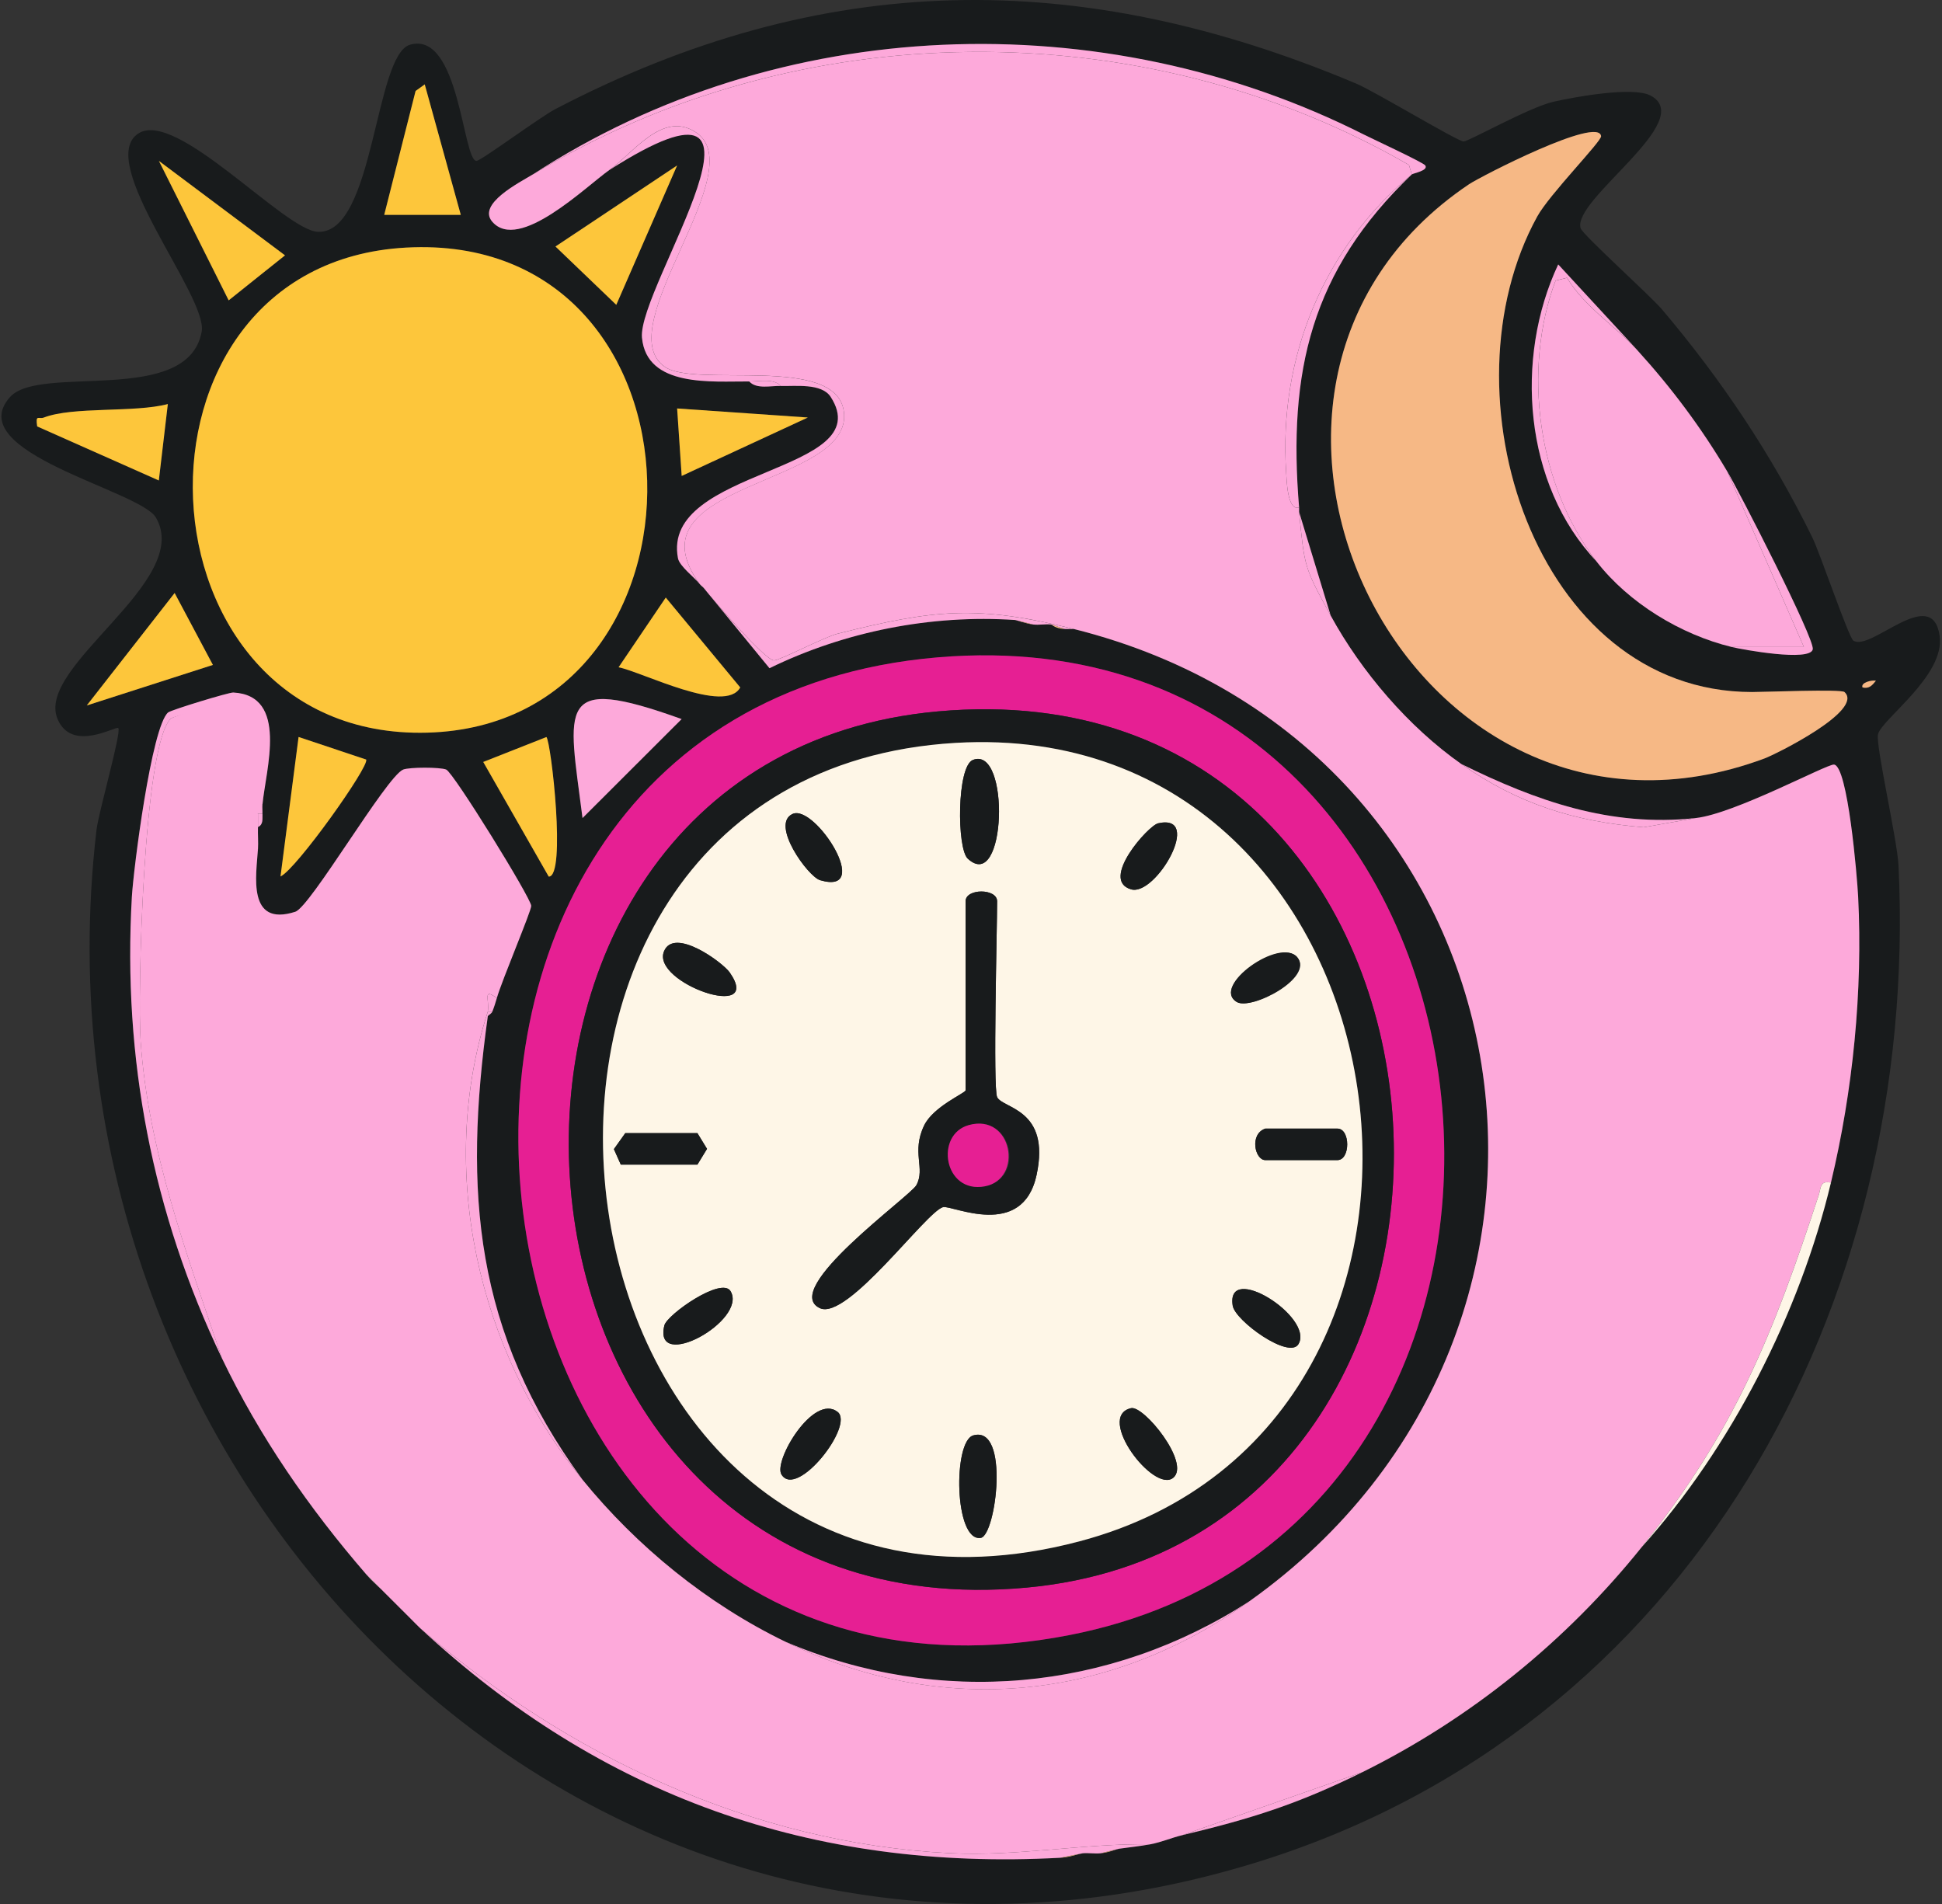 <svg fill="none" viewBox="0 0 255 250" height="250" width="255" xmlns="http://www.w3.org/2000/svg"><rect x="0" y="0" width="255" height="250" fill="#333333" stroke="none"/><g clip-path="url(#clip0_2165_1390)"><path fill="#181B1C" d="M15.528 95.598C15.238 95.267 9.432 98.878 7.551 94.393C4.633 87.437 25.412 76.332 20.464 67.946C18.357 64.37 -5.173 59.406 1.313 52.137C5.225 47.752 24.689 53.396 26.483 43.544C27.323 38.934 12.48 21.299 18.144 17.541C23.121 14.243 37.343 30.282 41.757 30.442C49.173 30.708 49.161 7.21 53.848 5.868C60.346 4.007 60.767 21.216 62.578 21.122C63.199 21.092 70.946 15.348 72.928 14.32C108.053 -4.001 141.774 -4.332 178.088 10.98C180.55 12.015 191.392 18.575 192.191 18.575C192.836 18.575 200.825 14.077 203.95 13.368C206.749 12.73 214.449 11.317 216.751 12.558C222.876 15.856 206.4 26.198 207.548 29.975C207.803 30.814 216.716 38.834 218.231 40.624C226.06 49.867 232.618 59.678 237.968 70.558C238.986 72.632 242.744 83.713 243.359 84.115C245.644 85.611 253.692 76.687 254.686 83.465C255.462 88.755 246.957 94.493 246.59 96.455C246.3 97.998 249.123 110.261 249.289 113.629C252.082 171.404 221.9 227.182 164.535 244.675C77.834 271.11 2.621 194.89 12.67 108.984C12.942 106.638 15.978 96.112 15.534 95.598H15.528ZM69.975 22.901C68.158 24.006 62.643 26.801 64.637 29.112C68.123 33.154 76.947 24.491 80.036 22.31C105.673 5.981 83.676 37.675 84.297 44.336C84.912 50.919 93.535 50.057 98.382 50.086C99.335 51.144 101.235 50.636 102.525 50.677C104.419 50.736 107.893 50.269 109.076 52.113C115.551 62.142 86.741 61.421 89.026 73.306C89.227 74.346 91.204 75.824 91.872 76.681C92.038 76.899 92.298 77.059 92.464 77.272L101.039 87.738C110.941 82.91 122.268 80.67 133.299 81.409C133.424 81.415 134.666 81.876 135.667 82C136.436 82.094 137.264 81.911 138.034 82C138.129 82.011 138.566 82.543 139.809 82.591C140.206 82.602 140.596 82.579 140.993 82.591C201.962 97.826 214.603 174.288 164.074 210.244C145.674 222.123 123.357 224.168 103.117 215.563C92.861 210.587 83.658 203.099 76.485 194.287C62.311 174.891 60.837 156.541 64.057 133.416C64.234 133.238 64.56 133.049 64.649 132.825C64.856 132.322 65.087 131.584 65.241 131.052C65.915 128.694 69.786 119.592 69.756 118.942C69.709 117.89 59.565 101.467 58.594 101.053C57.813 100.716 53.742 100.722 52.943 101.053C50.735 101.957 40.775 119.078 38.775 119.722C32.401 121.767 33.667 114.835 33.868 111.555C33.928 110.58 33.839 109.581 33.868 108.6C34.614 108.251 34.431 107.495 34.46 106.827C34.478 106.437 34.425 106.035 34.46 105.645C34.892 101.041 37.928 91.32 30.625 90.935C30.063 90.906 22.447 93.222 22.062 93.559C19.89 95.462 17.523 114.084 17.309 117.772C16.09 138.959 20.008 159.277 29.134 178.337C34.064 188.632 40.615 198.087 48.072 206.704C49.019 207.797 50.102 208.666 51.031 209.659C51.221 209.866 51.434 210.049 51.623 210.25C51.812 210.451 52.02 210.64 52.215 210.841C52.611 211.249 52.996 211.621 53.398 212.023C53.6 212.218 53.789 212.419 53.99 212.614C54.393 213.004 54.748 213.4 55.174 213.796C78.888 235.81 106.549 245.703 139.212 243.936C140.555 243.865 141.691 243.387 142.171 243.345C142.946 243.28 143.763 243.428 144.538 243.345C145.686 243.221 146.538 242.808 146.905 242.754C148.325 242.553 149.622 242.429 151.048 242.163C152.474 241.897 153.829 241.306 155.191 240.981C164.352 238.795 170.388 236.898 178.863 232.708C193.079 225.675 205.649 215.498 215.556 203.158C227.28 190.097 236.311 172.439 240.412 155.288C243.3 143.226 244.608 130.147 243.986 117.737C243.856 115.16 242.631 100.498 240.802 100.397C239.826 100.344 227.735 106.868 222.657 107.418C211.401 108.635 201.695 105.16 191.883 100.326C184.935 95.433 178.792 88.252 174.72 80.823L170.578 67.231C170.56 67.036 170.595 66.835 170.578 66.64C169.092 48.757 172.164 35.566 185.373 22.907C185.562 22.747 187.575 22.416 187.149 21.731C186.906 21.346 180.212 18.244 179.076 17.671C144.745 0.337 102.306 1.826 69.975 22.901ZM55.772 11.081L54.57 11.944L50.451 28.214H60.506L55.766 11.081H55.772ZM242.193 90.864C241.743 90.457 231.789 90.864 230.061 90.864C201.536 90.864 189.066 51.635 201.855 28.421C203.453 25.519 210.312 18.545 210.235 17.877C209.922 15.194 194.422 23.167 192.889 24.195C152.847 51.126 185.178 116.886 231.694 99.587C233.186 99.032 244.833 93.264 242.193 90.864ZM37.425 33.527L20.86 21.128L30.028 39.437L37.425 33.527ZM88.913 21.725L72.94 32.368L80.924 40.022L88.913 21.725ZM53.304 32.51C14.208 34.667 16.931 97.235 56.085 96.201C95.453 95.161 94.695 30.229 53.304 32.51ZM209.643 73.726C213.869 79.175 220.699 83.323 227.398 84.954C228.806 85.297 237.695 86.917 238.033 85.256C238.311 83.897 228.386 64.583 226.806 61.906C223.397 56.144 219.473 50.902 214.97 45.949L204.607 34.726C198.837 47.007 200.062 63.644 209.643 73.726ZM22.038 53.047C17.665 54.211 9.598 53.343 5.757 54.82C5.071 55.086 4.639 54.33 4.881 55.984L20.855 63.082L22.038 53.041V53.047ZM106.076 54.82L88.913 53.632L89.511 62.491L106.076 54.82ZM27.956 87.307L22.932 77.863L11.391 92.632L27.956 87.307ZM97.199 90.262L87.422 78.46L81.225 87.614C84.309 88.223 95.24 93.843 97.199 90.262ZM123.12 86.314C39.343 93.418 56.026 231.141 140.419 214.694C214.65 200.227 201.737 79.647 123.12 86.314ZM244.566 90.267C245.436 90.463 245.821 90.002 246.324 89.381C245.786 89.263 244.294 89.617 244.566 90.267ZM89.505 94.416C72.857 88.424 74.615 92.626 76.491 107.412L89.505 94.416ZM48.078 99.735L39.207 96.774L36.834 115.089C38.917 114.138 48.569 100.557 48.078 99.741V99.735ZM71.751 96.774L63.447 100.048L72.046 115.101C74.366 115.16 72.372 97.466 71.745 96.774H71.751Z"></path><path fill="#FDA9DA" d="M69.973 22.902C104.564 1.892 149.998 1.437 185.01 21.661L185.377 22.902C173.848 32.464 167.841 46.926 168.889 62.12C168.942 62.865 169.013 67.144 170.581 66.635C170.599 66.83 170.564 67.031 170.581 67.226C171.303 74.43 171.197 74.383 174.724 80.819C178.796 88.248 184.939 95.428 191.887 100.322C199.261 105.51 206.706 107.886 215.832 108.625L222.661 107.413C227.733 106.864 239.83 100.339 240.806 100.392C242.635 100.493 243.86 115.161 243.99 117.732C244.611 130.143 243.304 143.216 240.416 155.284C238.954 154.994 239.131 155.945 238.818 156.909C232.846 175.153 227.757 187.965 215.559 203.154C205.652 215.493 193.082 225.67 178.867 232.703L155.194 240.977C153.833 241.302 152.537 241.881 151.051 242.159C142.228 242.035 133.64 243.778 124.728 243.329C98.812 242.023 74.435 230.487 55.178 213.791C54.751 213.395 54.396 212.999 53.994 212.609L53.402 212.018C53 211.617 52.615 211.244 52.218 210.836L51.627 210.245C51.437 210.045 51.224 209.861 51.035 209.654L48.076 206.7C40.619 198.083 34.068 188.627 29.138 178.332C24.575 164.775 19.467 151.182 18.461 136.691C18.047 130.704 18.805 97.739 22.427 94.364C22.876 93.945 29.741 92.001 30.588 92.077C38.364 92.775 32.168 101.143 34.458 105.64C34.423 106.031 34.476 106.432 34.458 106.822H33.866C33.304 108.01 31.783 112.283 33.866 111.55C33.665 114.83 32.398 121.763 38.772 119.718C40.773 119.074 50.733 101.959 52.94 101.048C53.739 100.723 57.811 100.718 58.592 101.048C59.563 101.462 69.707 117.886 69.754 118.938C69.784 119.582 65.913 128.689 65.238 131.047C63.356 129.688 64.274 131.207 64.055 132.82C57.308 153.706 62.824 177.505 76.483 194.283C83.656 203.094 92.858 210.582 103.114 215.558C123.716 225.552 145.589 223.395 164.071 210.24C214.601 174.284 201.959 97.822 140.991 82.586C128.32 79.418 122.674 80.009 109.956 83.213C108.228 83.65 102.316 86.747 101.623 86.711C100.428 86.652 93.58 78.709 92.462 77.267C92.296 77.054 92.036 76.895 91.87 76.676C82.034 63.148 112.234 63.923 110.796 53.982C109.713 46.494 91.326 50.98 87.289 48.161C79.856 42.972 99.078 22.175 91.266 17.299C86.928 14.587 83.164 20.095 80.034 22.305C76.903 24.515 68.121 33.156 64.635 29.107C62.64 26.791 68.15 24.001 69.973 22.896V22.902Z"></path><path fill="#FDA9DA" d="M64.057 133.415C64.087 133.22 64.033 133.019 64.057 132.824H64.649C64.56 133.049 64.235 133.238 64.057 133.415Z"></path><path fill="#FDC63B" d="M53.304 32.51C94.695 30.229 95.453 95.161 56.085 96.201C16.931 97.235 14.208 34.661 53.304 32.51Z"></path><path fill="#E61F93" d="M123.118 86.313C201.735 79.647 214.649 200.226 140.417 214.694C56.024 231.141 39.341 93.417 123.118 86.313ZM123.124 93.411C53.16 99.746 60.658 215.261 134.765 208.459C203.99 202.106 197.557 86.674 123.124 93.411Z"></path><path fill="#F6B885" d="M242.193 90.866C244.827 93.265 233.186 99.034 231.694 99.589C185.178 116.887 152.847 51.128 192.889 24.197C194.422 23.168 209.921 15.196 210.235 17.879C210.312 18.547 203.453 25.52 201.855 28.422C189.066 51.642 201.535 90.866 230.061 90.866C231.789 90.866 241.743 90.458 242.193 90.866Z"></path><path fill="#FDA9DA" d="M209.643 73.727C201.914 63.763 199.866 48.544 204.258 36.849L205.761 36.477C208.045 40.288 212.093 42.794 214.969 45.956C219.473 50.908 223.397 56.151 226.806 61.913L236.867 84.955H227.397C220.698 83.33 213.869 79.181 209.643 73.733V73.727Z"></path><path fill="#FDA9DA" d="M89.504 94.417L76.49 107.413C74.614 92.626 72.857 88.43 89.504 94.417Z"></path><path fill="#FDC63B" d="M88.912 21.725L80.923 40.028L72.939 32.368L88.912 21.725Z"></path><path fill="#FDC63B" d="M37.424 33.528L30.026 39.438L20.865 21.129L37.424 33.528Z"></path><path fill="#FDC63B" d="M97.198 90.263C95.239 93.844 84.308 88.224 81.225 87.615L87.421 78.461L97.198 90.263Z"></path><path fill="#FDC63B" d="M27.956 87.307L11.391 92.632L22.931 77.863L27.956 87.307Z"></path><path fill="#FDC63B" d="M71.75 96.773C72.378 97.471 74.372 115.159 72.052 115.1L63.453 100.048L71.756 96.773H71.75Z"></path><path fill="#FDC63B" d="M48.077 99.734C48.568 100.55 38.915 114.137 36.832 115.082L39.205 96.768L48.077 99.728V99.734Z"></path><path fill="#FDC63B" d="M22.039 53.047L20.855 63.088L4.882 55.99C4.639 54.335 5.077 55.086 5.758 54.826C9.599 53.342 17.665 54.217 22.039 53.053V53.047Z"></path><path fill="#FDC63B" d="M55.772 11.08L60.506 28.213H50.451L54.57 11.943L55.772 11.08Z"></path><path fill="#FDA9DA" d="M29.139 178.331C20.013 159.272 16.095 138.96 17.314 117.767C17.528 114.073 19.895 95.457 22.067 93.554C22.451 93.217 30.068 90.9 30.63 90.93C37.933 91.314 34.897 101.036 34.465 105.64C29.5 102 38.276 93.197 30.5 92.5C29.654 92.423 22.884 93.944 22.434 94.364C18.812 97.738 18.054 130.703 18.469 136.69C19.475 151.181 24.582 164.774 29.145 178.331H29.139Z"></path><path fill="#FDC63B" d="M106.075 54.821L89.51 62.492L88.912 53.633L106.075 54.821Z"></path><path fill="#FDA9DA" d="M69.975 22.901C102.305 1.826 144.744 0.337 179.082 17.665C180.218 18.238 186.911 21.341 187.154 21.725C187.58 22.404 185.574 22.741 185.378 22.901C172.169 35.56 169.098 48.751 170.583 66.634C169.015 67.136 168.944 62.864 168.891 62.119C167.843 46.925 173.85 32.469 185.378 22.901L185.012 21.66C150 1.436 104.566 1.891 69.975 22.901Z"></path><path fill="#FDA9DA" d="M55.18 213.791C74.437 230.486 98.814 242.023 124.73 243.329C133.642 243.778 142.224 242.034 151.054 242.158C149.627 242.424 148.331 242.549 146.911 242.749L144.544 243.34C143.768 243.423 142.952 243.275 142.176 243.34L139.217 243.931C106.555 245.698 78.894 235.805 55.18 213.791Z"></path><path fill="#FDA9DA" d="M64.056 133.415C60.837 156.541 62.31 174.891 76.484 194.287C62.825 177.509 57.309 153.71 64.056 132.824C64.032 133.019 64.086 133.22 64.056 133.415Z"></path><path fill="#FDA9DA" d="M65.239 131.052C65.085 131.584 64.855 132.322 64.647 132.825H64.056C64.275 131.211 63.357 129.692 65.239 131.052Z"></path><path fill="#FDA9DA" d="M164.072 210.244C145.59 223.4 123.716 225.557 103.115 215.563C123.355 224.168 145.673 222.123 164.072 210.244Z"></path><path fill="#FDA9DA" d="M80.035 22.311C83.166 20.101 86.93 14.593 91.268 17.305C99.08 22.187 79.852 42.984 87.291 48.167C91.327 50.986 109.715 46.5 110.798 53.988C112.236 63.934 82.035 63.16 91.871 76.682C91.209 75.825 89.226 74.347 89.025 73.307C86.734 61.417 115.544 62.144 109.076 52.114C107.892 50.276 104.418 50.737 102.524 50.678C101.583 49.644 99.66 50.099 98.381 50.087C93.534 50.052 84.912 50.921 84.296 44.337C83.675 37.677 105.673 5.982 80.035 22.311Z"></path><path fill="#FDA9DA" d="M140.992 82.59C140.595 82.579 140.205 82.602 139.808 82.59L138.033 81.999C137.263 81.911 136.435 82.094 135.665 81.999L133.298 81.408C122.267 80.67 110.939 82.909 101.038 87.738L92.463 77.272C93.581 78.713 100.429 86.656 101.624 86.716C102.317 86.751 108.223 83.648 109.957 83.217C122.681 80.014 128.321 79.423 140.992 82.59Z"></path><path fill="#FDA9DA" d="M222.663 107.412L215.833 108.624C206.708 107.885 199.263 105.509 191.889 100.32C201.701 105.155 211.407 108.63 222.663 107.412Z"></path><path fill="#FDA9DA" d="M214.969 45.95C212.093 42.788 208.051 40.288 205.76 36.47L204.257 36.842C199.866 48.538 201.913 63.756 209.643 73.72C200.067 63.638 198.842 47.001 204.606 34.721L214.969 45.944V45.95Z"></path><path fill="#FDA9DA" d="M227.397 84.955H236.866L226.805 61.906C228.391 64.583 238.31 83.897 238.031 85.256C237.694 86.917 228.805 85.298 227.397 84.955Z"></path><path fill="#FDA9DA" d="M178.868 232.701C170.393 236.891 164.357 238.788 155.195 240.975L178.868 232.701Z"></path><path fill="#FDA9DA" d="M174.725 80.817C171.198 74.382 171.304 74.429 170.582 67.225L174.725 80.817Z"></path><path fill="#FEF6E7" d="M240.417 155.281C236.315 172.432 227.284 190.091 215.561 203.151C227.758 187.963 232.853 175.15 238.819 156.907C239.133 155.943 238.955 154.992 240.417 155.281Z"></path><path fill="#FDA9DA" d="M33.873 108.595C33.843 109.576 33.932 110.575 33.873 111.55C31.5 113.5 30.998 107.5 33.873 106.822C33.861 107.413 33.891 108.004 33.873 108.595Z"></path><path fill="#FDA9DA" d="M102.524 50.677C101.233 50.635 99.334 51.144 98.381 50.086C99.659 50.098 101.583 49.642 102.524 50.677Z"></path><path fill="#F6B885" d="M142.176 243.34C141.697 243.381 140.56 243.86 139.217 243.931L142.176 243.34Z"></path><path fill="#FEF6E7" d="M48.078 206.699L51.037 209.654C50.108 208.661 49.025 207.793 48.078 206.699Z"></path><path fill="#F6B885" d="M135.666 81.999C134.666 81.875 133.423 81.414 133.299 81.408L135.666 81.999Z"></path><path fill="#F6B885" d="M146.91 242.75C146.543 242.803 145.691 243.217 144.543 243.341L146.91 242.75Z"></path><path fill="#FDA9DA" d="M33.874 108.595C33.892 108.004 33.862 107.413 33.874 106.822H34.466C34.436 107.49 34.62 108.247 33.874 108.595Z"></path><path fill="#F6B885" d="M139.809 82.591C138.566 82.544 138.128 82.012 138.033 82L139.809 82.591Z"></path><path fill="#F6B885" d="M244.566 90.268C244.294 89.618 245.785 89.264 246.324 89.382C245.821 90.002 245.436 90.463 244.566 90.268Z"></path><path fill="#FEF6E7" d="M52.219 210.835C52.023 210.634 51.822 210.445 51.627 210.244L52.219 210.835Z"></path><path fill="#FEF6E7" d="M53.994 212.609C53.793 212.414 53.604 212.213 53.402 212.018L53.994 212.609Z"></path><path fill="#181B1C" d="M123.125 93.413C197.558 86.67 203.991 202.102 134.766 208.461C60.665 215.263 53.167 99.754 123.125 93.413ZM125.487 97.544C54.185 101.728 69.614 221.427 141.714 202.391C199.635 187.097 186.603 93.957 125.487 97.544Z"></path><path fill="#FEF6E7" d="M125.486 97.542C186.603 93.955 199.635 187.101 141.714 202.39C69.613 221.425 54.184 101.727 125.486 97.542ZM127.753 99.782C125.622 100.615 125.628 111.407 127.072 112.743C132.144 117.441 132.689 97.85 127.753 99.782ZM104.086 106.868C101.098 108.198 106.092 115.107 107.69 115.573C114.751 117.648 107.016 105.562 104.086 106.868ZM152.076 108.103C150.774 108.393 144.353 115.591 148.531 116.779C151.781 117.701 158.066 106.762 152.076 108.103ZM130.931 144.053C130.375 142.895 130.931 121.785 130.931 118.345C130.931 116.631 126.788 116.631 126.788 118.345V143.167C126.788 143.521 122.551 145.276 121.349 147.776C119.639 151.328 121.545 153.391 120.326 155.619C119.515 157.102 102.394 169.294 107.649 171.765C111.247 173.461 121.616 159.088 123.829 158.503C124.971 158.201 134.275 162.87 136.115 154.259C137.973 145.578 131.659 145.578 130.931 144.059V144.053ZM95.819 127.689C94.907 126.377 88.498 121.661 87.184 124.923C85.521 129.054 100.352 134.207 95.819 127.689ZM162.392 131.56C164.291 132.718 172.494 128.274 170.34 125.691C168.186 123.108 158.977 129.479 162.392 131.56ZM166.144 148.19C164.037 148.899 164.765 152.327 166.144 152.327H175.613C177.329 152.327 177.329 148.19 175.613 148.19H166.144ZM82.106 148.781L80.609 150.885L81.514 152.918H91.575L92.836 150.849L91.575 148.781H82.106ZM95.937 169.548C94.783 167.557 87.586 172.61 87.237 174.028C85.704 180.263 98.168 173.402 95.937 169.548ZM170.506 176.475C172.553 172.941 160.93 165.589 161.865 171.44C162.185 173.431 169.304 178.555 170.506 176.475ZM102.613 193.608C104.625 196.882 112.253 187.13 109.975 185.381C106.791 182.934 101.524 191.84 102.613 193.608ZM148.514 184.896C143.821 185.984 151.508 196.125 154.053 194.039C156.373 192.136 150.194 184.506 148.514 184.896ZM127.8 188.472C125.119 189.234 125.291 202.484 128.783 201.929C130.783 201.61 132.629 187.101 127.8 188.472Z"></path><path fill="#181B1C" d="M130.931 144.054C131.659 145.579 137.973 145.573 136.115 154.254C134.269 162.865 124.971 158.196 123.829 158.498C121.61 159.083 111.247 173.456 107.649 171.76C102.394 169.289 119.515 157.097 120.326 155.614C121.545 153.386 119.639 151.323 121.349 147.771C122.557 145.271 126.788 143.516 126.788 143.162V118.34C126.788 116.626 130.931 116.626 130.931 118.34C130.931 121.78 130.375 142.89 130.931 144.048V144.054ZM127.22 147.724C122.699 148.965 123.936 156.766 129.303 155.767C134.671 154.769 132.955 146.152 127.22 147.724Z"></path><path fill="#181B1C" d="M127.753 99.781C132.689 97.849 132.138 117.44 127.072 112.741C125.634 111.406 125.628 100.614 127.753 99.781Z"></path><path fill="#181B1C" d="M127.801 188.472C132.636 187.101 130.789 201.61 128.783 201.929C125.292 202.485 125.12 189.229 127.801 188.472Z"></path><path fill="#181B1C" d="M166.145 148.189H175.614C177.331 148.189 177.331 152.326 175.614 152.326H166.145C164.766 152.326 164.038 148.899 166.145 148.189Z"></path><path fill="#181B1C" d="M82.107 148.781H91.576L92.842 150.85L91.576 152.918H81.515L80.609 150.885L82.107 148.781Z"></path><path fill="#181B1C" d="M102.613 193.608C101.524 191.841 106.791 182.935 109.975 185.381C112.253 187.131 104.625 196.888 102.613 193.608Z"></path><path fill="#181B1C" d="M148.513 184.897C150.194 184.507 156.373 192.137 154.053 194.04C151.502 196.132 143.82 185.991 148.513 184.897Z"></path><path fill="#181B1C" d="M152.077 108.102C158.06 106.761 151.775 117.7 148.532 116.778C144.36 115.59 150.775 108.392 152.077 108.102Z"></path><path fill="#181B1C" d="M104.085 106.869C107.014 105.562 114.755 117.648 107.689 115.574C106.091 115.107 101.096 108.198 104.085 106.869Z"></path><path fill="#181B1C" d="M95.819 127.69C100.352 134.209 85.515 129.055 87.184 124.924C88.504 121.656 94.907 126.378 95.819 127.69Z"></path><path fill="#181B1C" d="M95.938 169.549C98.175 173.408 85.706 180.263 87.238 174.028C87.588 172.61 94.784 167.557 95.938 169.549Z"></path><path fill="#181B1C" d="M170.506 176.476C169.305 178.556 162.179 173.426 161.865 171.441C160.936 165.59 172.56 172.942 170.506 176.476Z"></path><path fill="#181B1C" d="M162.392 131.561C158.972 129.481 168.085 122.997 170.34 125.692C172.595 128.387 164.298 132.713 162.392 131.561Z"></path><path fill="#E61F93" d="M127.222 147.725C132.956 146.153 134.412 154.823 129.305 155.769C123.937 156.767 122.7 148.966 127.222 147.725Z"></path></g><defs><clipPath id="clip0_2165_1390"><rect transform="translate(0.188)" fill="white" height="250" width="254.545"></rect></clipPath></defs></svg>